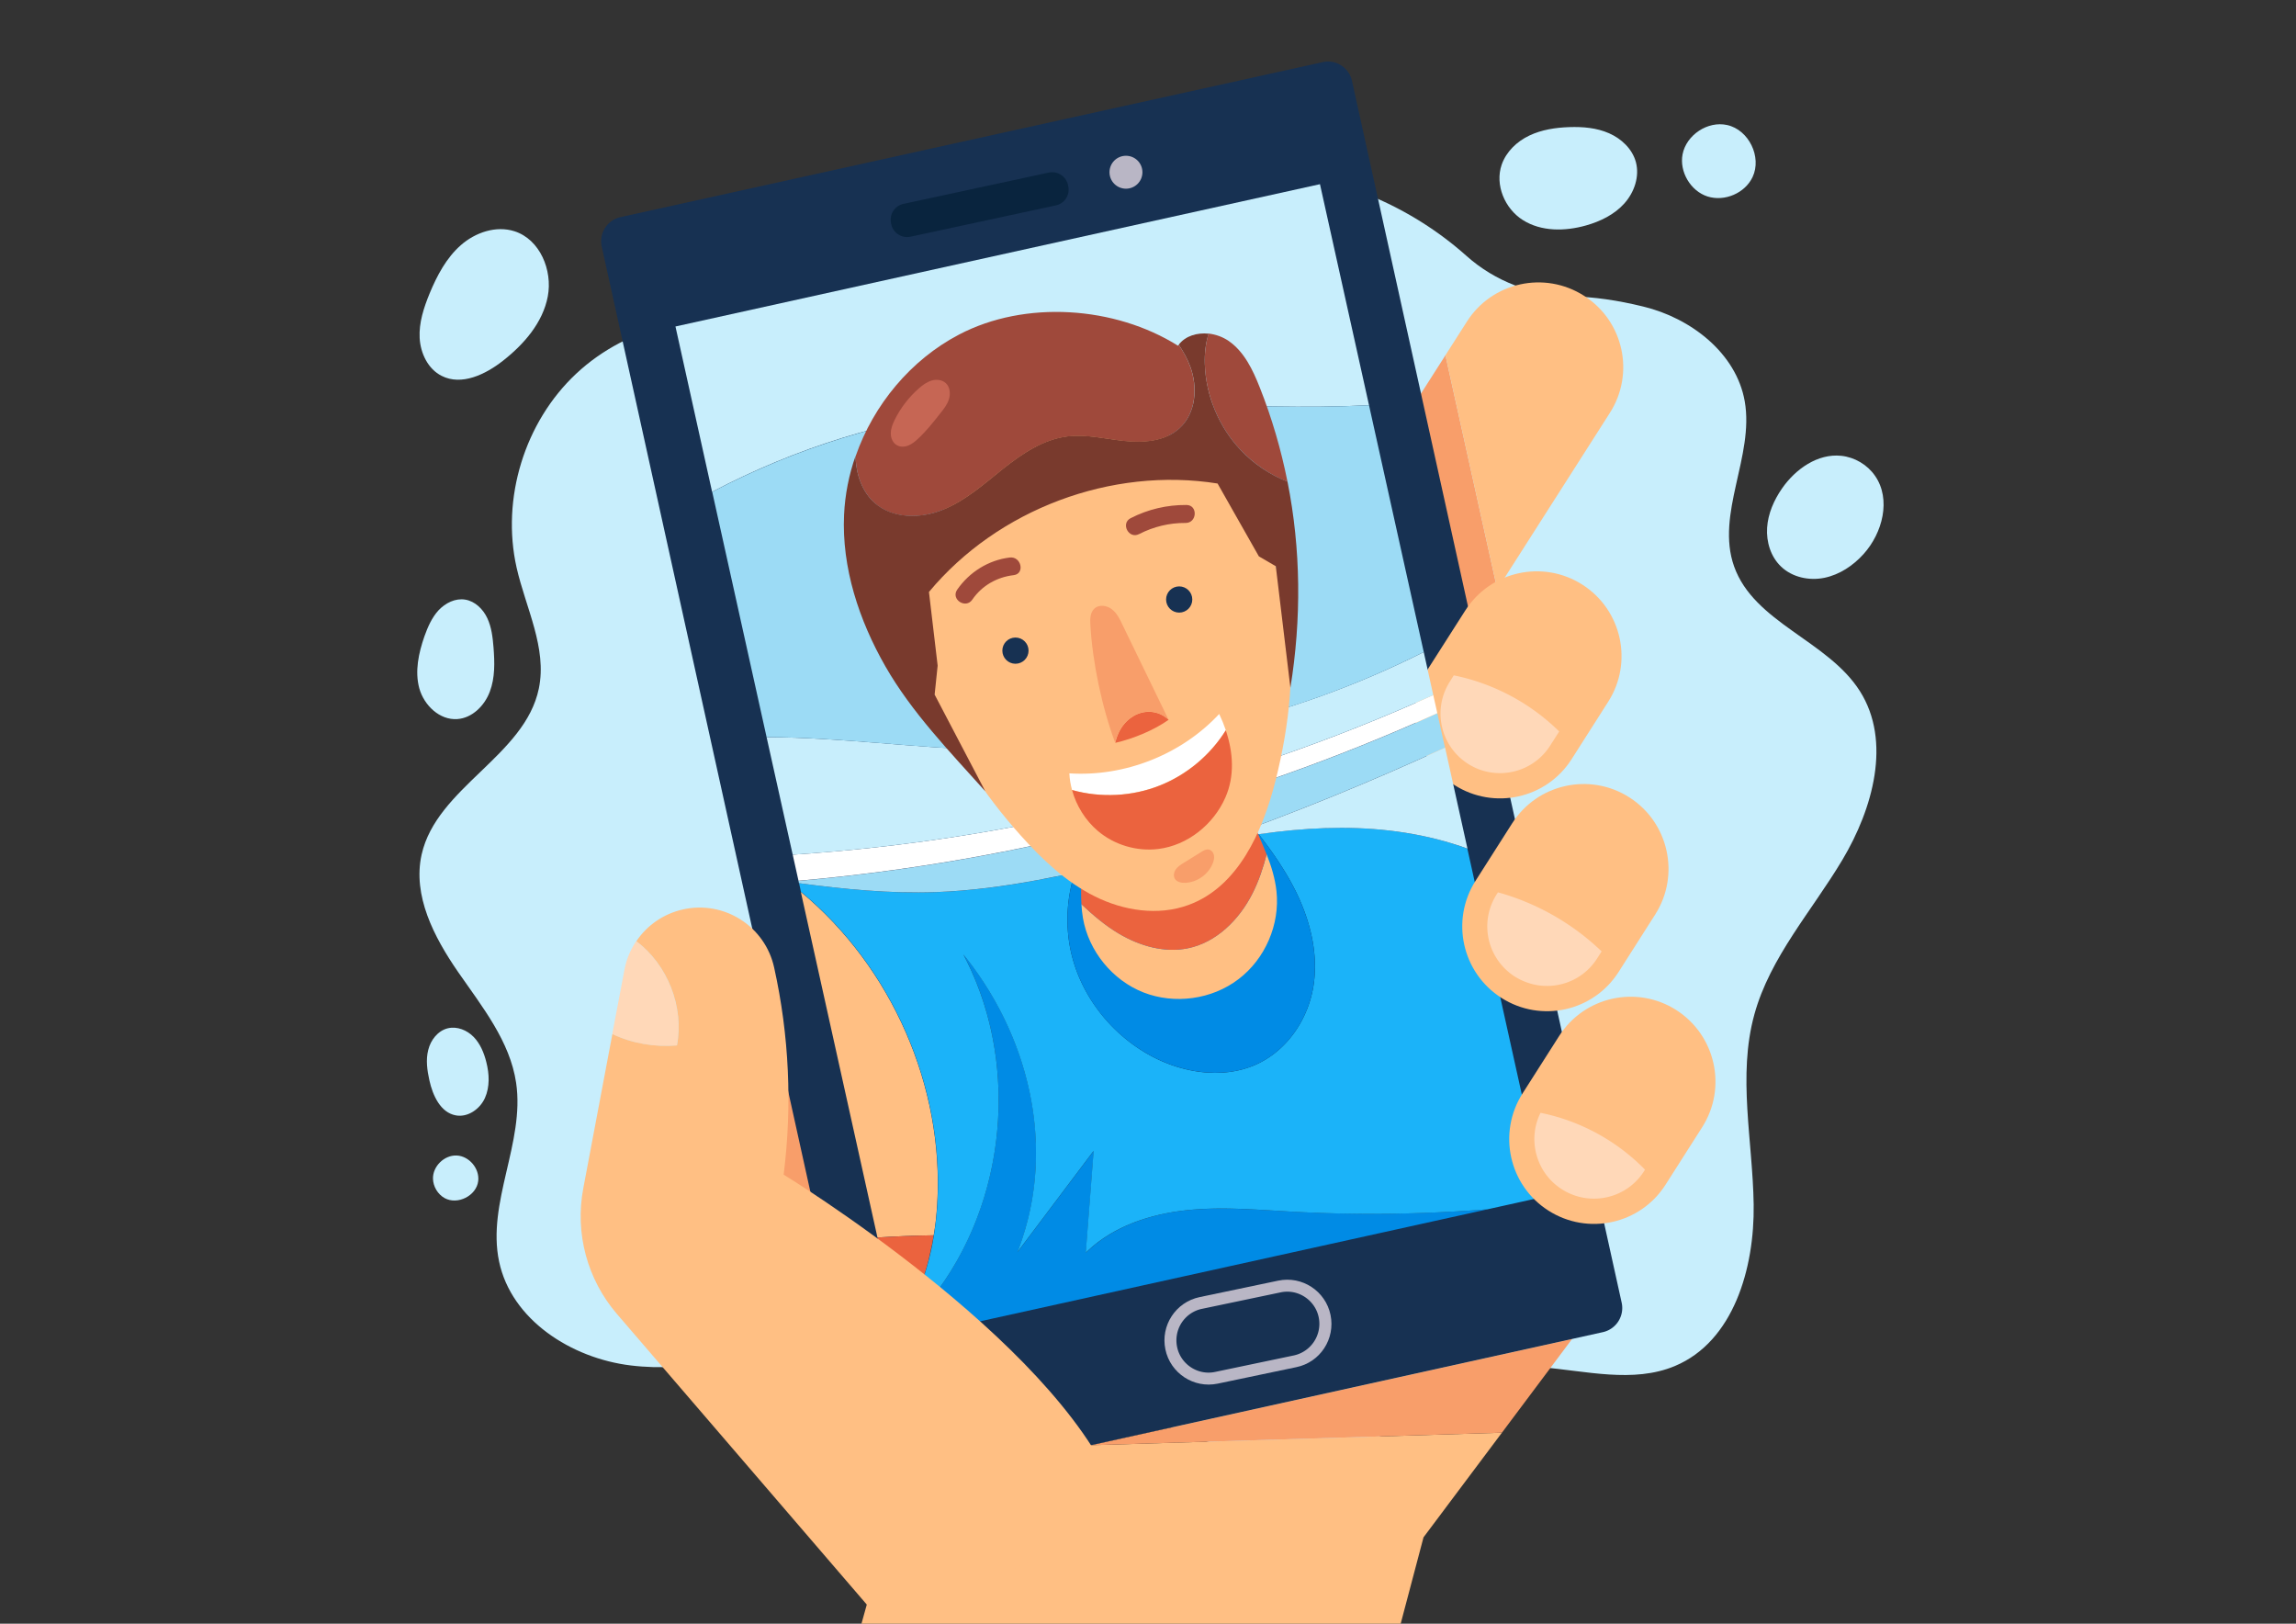 <svg xmlns="http://www.w3.org/2000/svg" width="841.891" height="595.281"  xmlns:v="https://vecta.io/nano"><rect width="100%" height="100%" fill="#333333" stroke="none"/><path fill="#c8eefc" d="M575.973 108.638c-14.117-.34-27.766-5.442-38.269-14.839C517.296 75.6 490.72 64.248 463.38 62.76c-34.823-1.956-70.2 12.076-94.31 37.29-11.735 12.288-22.407 27.979-39.118 31.082-15.774 2.892-30.784-6.718-46.177-11.268-24.874-7.398-53.49-.638-72.454 17.093s-27.596 45.794-21.897 71.136c3.358 14.798 11.225 29.425 8.164 44.307-5.103 24.746-37.461 36.27-42.988 60.889-3.359 15.095 4.55 30.274 13.352 43.03 8.802 12.713 19.049 25.385 21.303 40.691 3.231 21.855-10.801 43.881-6.251 65.48 4.507 21.431 26.532 35.462 48.218 38.099 21.728 2.679 43.413-3.487 64.631-8.93 21.175-5.484 43.498-10.332 64.758-5.103 26.787 6.549 47.409 27.894 72.794 38.608 26.958 11.396 59.061 9.822 84.785-4.167 5.485-15.689 30.146-21.09 46.688-19.771 16.582 1.318 33.931 5.995 49.28-.426 21.516-9.014 29.211-35.887 28.871-59.188-.34-23.344-5.953-47.197.255-69.69 5.783-21.047 21.09-37.928 32.273-56.679s18.113-43.413 6.42-61.867c-11.735-18.539-38.82-25.044-46.134-45.751-6.804-19.262 7.44-40.395 3.911-60.507-3.104-17.688-19.771-30.529-37.247-34.738-9.398-2.295-17.903-3.529-26.534-3.742z"/><path fill="#f89e6a" d="M473.628 218.552c-9.228 14.457-5.018 33.719 9.481 42.945h0c14.457 9.228 33.719 5.018 42.945-9.481l22.961-35.972-19.007-85.806-56.38 88.314z"/><path d="M580.82 108.427h0c-14.457-9.228-33.718-5.018-42.945 9.481l-7.866 12.331 19.007 85.806 41.287-64.674c9.269-14.499 5.017-33.718-9.483-42.944zm-58.848 455.176l28.745-38.353-150.692 4.593 176.416-38.949 9.906-13.266-247.211 34.185-23.258 83.468h197.718z" fill="#ffbf83"/><path d="M550.717 525.25l25.724-34.356-176.416 38.949zM285.646 362.866l32.486-7.186 31.591 142.996-55.701 12.288-20.622-93.332z" fill="#f89e6a"/><path fill="#173152" d="M484.98 22.791L227.521 79.597a9.07 9.07 0 0 0-6.889 10.758l98.902 447.991a9.07 9.07 0 0 0 10.757 6.888l257.459-56.849a9.07 9.07 0 0 0 6.889-10.758L495.738 29.636c-1.063-4.847-5.868-7.951-10.758-6.845z"/><path fill="#b9b6c5" d="M487.872 482.05h0c-1.828-8.759-10.418-14.372-19.177-12.543l-28.828 6.037c-8.76 1.829-14.372 10.418-12.544 19.177h0c1.828 8.76 10.418 14.372 19.177 12.544l28.828-6.038c8.76-1.787 14.372-10.376 12.544-19.177z"/><path fill="#173152" d="M443.14 503.224c-5.527 0-10.417-3.954-11.522-9.396-.638-3.104-.043-6.251 1.658-8.887 1.743-2.637 4.379-4.465 7.483-5.103l28.828-6.038a11.75 11.75 0 0 1 2.424-.255c5.527 0 10.418 3.954 11.523 9.397 1.317 6.378-2.764 12.628-9.143 13.988l-28.828 6.038a11.36 11.36 0 0 1-2.423.256z"/><path fill="#008be5" d="M545.444 443.356c-23.896 1.871-47.878 2.126-71.816.851-13.224-.723-26.533-1.913-39.672-.383-13.139 1.573-26.404 6.166-35.802 15.478l2.892-37.375-27.979 37.162c14.499-36.737 5.061-78.449-19.771-109.148 21.303 40.309 15.774 93.204-13.437 128.24-3.062 3.656-6.548 7.229-10.375 10.205l.553 2.509 215.407-47.539z"/><g fill="#ffbf83"><path d="M343.176 447.226c0-.171.043-.298.043-.468l.212-2.297.213-2.849c2.637-43.2-16.71-87.081-50.004-114.634l28.106 126.71c6.888-.426 13.733-.723 20.622-.809.34-1.953.595-3.825.808-5.653z"/><path d="M343.219 446.716c0 .17-.043.298-.043.468.043-.129.043-.299.043-.468zm.467-5.188l-.213 2.849.213-2.849z"/></g><g fill="#eb633e"><path d="M331.27 484.983l.936-1.658.468-.85.936-1.829c.127-.212.212-.425.34-.638l1.105-2.381c.128-.34.298-.681.425-.979l.638-1.487.468-1.191.511-1.317.468-1.276.425-1.232 1.191-3.573.511-1.7c.085-.256.128-.511.213-.766l.51-1.871c0-.042.043-.085.043-.128l1.488-6.675c0-.128.042-.213.042-.341l.383-2.211c-6.889.085-13.776.383-20.622.809l7.653 34.398c.511-.766.979-1.531 1.445-2.339.125-.297.295-.552.423-.765z"/><path d="M340.497 462.023c0 .042-.042.085-.042.127 0-.042 0-.085.042-.127zm1.531-7.016c0 .128-.043.213-.043.341 0-.129 0-.256.043-.341zm-3.997 15.052l-.426 1.232c.171-.424.298-.807.426-1.232zm-4.422 10.587l-.936 1.829.936-1.829zm6.335-16.625c-.085.255-.127.51-.213.766.086-.256.128-.511.213-.766zm-4.89 13.564l-1.105 2.382 1.105-2.382zm-5.655 10.46l1.445-2.338-1.445 2.338zm2.807-4.762l-.936 1.658.936-1.658zm7.015-16.796l-.298.894.298-.894zm-2.084 6.081l-.51 1.317.51-1.317zm-1.02 2.551l-.638 1.488.638-1.488z"/></g><path fill="#1bb3f9" d="M538.045 311.119c-14.626-5.357-30.571-7.61-46.219-7.61-10.162 0-20.239.893-30.274 2.338 4.848 6.251 9.354 12.756 12.969 19.729 5.697 11.098 9.015 23.642 7.101 35.845s-9.694 23.938-21.473 29.041c-12.373 5.314-27.255 2.764-38.948-3.827-13.776-7.738-24.108-20.92-28.021-35.674-2.679-10.162-2.296-21.048.936-31.04-16.838 3.614-33.761 6.548-50.939 7.144-16.753.596-33.506-1.063-50.174-3.274l.681 3.146c33.293 27.554 52.64 71.434 50.004 114.635-.043.935-.128 1.913-.213 2.849-.085.766-.128 1.53-.213 2.296 0 .17-.042.298-.042.468a123.26 123.26 0 0 1-1.148 7.781c0 .127-.042.213-.042.34-.426 2.254-.936 4.465-1.488 6.676 0 .043-.043.085-.043.128l-.51 1.87c-.085.256-.128.511-.213.766l-.511 1.701c-.085.298-.17.595-.297.893l-.894 2.679c-.127.426-.297.809-.425 1.233-.17.425-.34.851-.468 1.275l-.51 1.318c-.171.383-.341.808-.468 1.19l-.639 1.488c-.127.34-.297.681-.425.978l-1.105 2.382c-.128.212-.213.425-.34.638l-.936 1.828c-.128.298-.298.553-.468.851-.298.553-.638 1.105-.936 1.658-.128.255-.298.51-.425.723-.468.766-.936 1.573-1.446 2.339l.085.34c3.827-3.019 7.313-6.548 10.375-10.205 29.126-34.908 34.654-87.846 13.309-128.112 24.832 30.699 34.271 72.411 19.772 109.148l27.978-37.162-2.891 37.375c9.396-9.312 22.663-13.904 35.802-15.478s26.447-.34 39.671.383c23.938 1.318 47.92 1.021 71.816-.851l20.92-4.635-28.275-127.604z"/><path fill="#008be5" d="M393.179 350.961c3.912 14.797 14.201 27.936 28.021 35.674 11.693 6.549 26.575 9.143 38.948 3.827 11.821-5.103 19.56-16.838 21.473-29.041s-1.403-24.747-7.101-35.845c-3.614-6.973-8.121-13.479-12.969-19.729-14.839 2.126-29.551 5.442-44.136 8.802l-23.301 5.272c-3.23 9.992-3.613 20.878-.935 31.04z"/><path d="M614.666 370.307h0c-14.456-9.228-33.718-5.018-42.944 9.481l-13.437 21.09c-9.227 14.457-5.018 33.719 9.481 42.945h0c14.457 9.228 33.719 5.018 42.945-9.481l13.437-21.09c9.227-14.456 4.975-33.675-9.482-42.945zm-17.22-77.982h0c-14.457-9.227-33.719-5.018-42.945 9.482l-13.437 21.09c-9.227 14.457-5.018 33.719 9.481 42.945h0c14.457 9.227 33.719 5.018 42.945-9.482l13.437-21.09c9.227-14.456 4.975-33.718-9.481-42.945zm-17.221-77.981h0c-14.457-9.227-33.719-5.018-42.945 9.481l-13.437 21.048c-9.227 14.457-5.018 33.719 9.482 42.945h0c14.456 9.227 33.718 5.018 42.945-9.482l13.436-21.09c9.227-14.456 4.975-33.676-9.481-42.902z" fill="#ffbf83"/><path d="M564.876 407.98c-2.212 4.422-2.807 9.439-1.744 14.329 1.276 5.697 4.635 10.545 9.567 13.691 3.529 2.253 7.568 3.444 11.735 3.444h0c7.526 0 14.415-3.785 18.411-10.078l.341-.553c-10.29-10.544-23.811-17.942-38.31-20.833zm2.338-46.517c7.526 0 14.415-3.784 18.411-10.077l1.658-2.594c-10.63-10.204-23.811-17.73-38.013-21.643l-.468.723a21.78 21.78 0 0 0-2.934 16.455 21.85 21.85 0 0 0 9.567 13.692c3.616 2.253 7.655 3.444 11.779 3.444h0zm-17.221-78.025c7.526 0 14.415-3.784 18.411-10.077l3.317-5.188c-10.545-10.417-24.151-17.646-38.651-20.579l-1.445 2.296c-6.463 10.162-3.486 23.684 6.676 30.146 3.529 2.255 7.568 3.402 11.692 3.402h0zm-301.807 99.838c2.679-14.159-3.444-29.552-14.882-38.226-2.126 3.104-3.614 6.676-4.338 10.502l-4.464 23.557c7.314 3.443 15.69 4.847 23.684 4.167z" fill="#ffd8b8"/><path fill="#ffbf83" d="M408.784 546.213c-22.918-55.531-121.437-115.569-121.437-115.569h0c3.188-25.342 2.04-51.024-3.487-75.941h0c-3.316-15.095-18.283-24.661-33.378-21.302h0c-7.144 1.573-13.224 5.825-17.136 11.65 11.48 8.674 17.561 24.066 14.882 38.226-7.993.68-16.37-.681-23.684-4.167l-10.672 56.594c-3.104 16.413 1.445 33.336 12.33 46.007l92.694 107.788c-.042-.001 99.37-20.198 89.888-43.286z"/><path fill="#09243e" d="M387.141 75.303l-53.277 11.479c-3.231.681-6.378-1.36-7.059-4.549l-.085-.426c-.681-3.231 1.36-6.378 4.55-7.059l53.277-11.479c3.231-.681 6.378 1.36 7.059 4.549l.085.426c.723 3.232-1.318 6.379-4.55 7.059z"/><circle fill="#b9b6c5" cx="412.866" cy="63.142" r="6.038"/><path fill="#9cdbf5" d="M292.96 323.79c16.668 2.212 33.378 3.87 50.174 3.274 25.129-.893 49.791-6.761 74.282-12.416l26.83-5.825c29.041-10.247 57.615-21.855 85.593-34.739l-2.806-12.586c-73.9 33.421-153.455 54.299-234.243 61.442l.17.85z"/><path d="M491.869 303.509c15.646 0 31.55 2.253 46.219 7.61l-8.206-37.035c-27.979 12.884-56.552 24.492-85.593 34.739 15.689-3.104 31.55-5.314 47.58-5.314zm10.119-154.944l-17.985-81.043-236.327 52.172 13.437 60.634c30.572-16.115 64.12-26.533 98.434-30.444 47.026-5.401 95.5 1.062 142.441-1.319z" fill="#c8eefc"/><path fill="#fff" d="M290.664 313.33l2.126 9.567c80.788-7.144 160.343-28.021 234.243-61.441l-1.488-6.633c-73.943 33.293-153.923 53.234-234.881 58.507z"/><path fill="#c8eefc" d="M522.057 239.048c-49.067 24.661-104.174 37.333-159.109 35.93-27.171-.724-54.767-4.678-81.852-4.72l9.567 43.072c80.958-5.272 160.938-25.214 234.881-58.508l-3.487-15.774z"/><path fill="#9cdbf5" d="M522.057 239.048l-20.069-90.482c-46.942 2.381-95.415-4.082-142.399 1.318-34.313 3.954-67.862 14.371-98.434 30.444l19.941 89.93c27.085.042 54.681 4.039 81.852 4.72 54.936 1.445 110.084-11.226 159.109-35.93z"/><path fill="#ffbf83" d="M468.057 326.724c-.511-4.635-1.871-9.143-3.614-13.521-1.275 4.975-2.892 9.822-5.23 14.414-4.847 9.567-13.224 17.901-23.684 20.027-8.631 1.785-17.73-.894-25.299-5.4-5.018-2.977-9.439-6.761-13.691-10.758.085 1.701.255 3.444.553 5.103 2.083 12.076 10.8 22.791 22.195 27.256s25.087 2.594 34.824-4.848c9.779-7.399 15.265-20.07 13.946-32.273z"/><path fill="#eb633e" d="M435.529 347.686c10.503-2.126 18.837-10.502 23.684-20.026 2.339-4.593 3.955-9.439 5.23-14.415-.936-2.381-1.956-4.762-2.977-7.143l-13.437-30.913c-20.239 2.807-39.288 13.139-55.233 25.896 5.188 8.929 3.146 19.984 3.742 30.444 4.252 3.997 8.674 7.781 13.691 10.758 7.612 4.507 16.669 7.142 25.3 5.399z"/><path fill="#ffbf83" d="M467.718 286.16c5.102-20.325 7.483-41.627 4.081-62.292s-12.968-40.734-28.828-54.468c-15.86-13.691-38.354-20.282-58.551-14.755-19.517 5.357-35.164 21.516-42.18 40.479-7.016 19.006-5.995 40.394.426 59.57 6.42 19.219 17.985 36.354 31.465 51.449 7.908 8.845 16.668 17.178 27.255 22.45 10.588 5.315 23.302 7.271 34.399 3.189 18.198-6.631 27.213-26.871 31.933-45.622z"/><g fill="#173152"><circle cx="372.344" cy="238.537" r="4.805"/><circle cx="432.383" cy="219.786" r="4.805"/></g><path fill="#eb633e" d="M408.954 272.341c6.506-1.488 14.117-4.592 19.56-8.461-6.676-6.166-17.221-2.211-19.56 8.461z"/><path fill="#f89e6a" d="M407.636 223.315c-1.829-1.403-4.678-1.786-6.378-.17-1.531 1.445-1.573 3.784-1.446 5.867.766 13.819 4.252 30.317 9.1 43.286 2.339-10.673 12.884-14.627 19.56-8.462l-16.924-34.866c-.978-2.084-2.041-4.251-3.912-5.655z"/><path fill="#fff" d="M425.282 287.946c9.95-3.955 18.539-11.184 24.194-20.24-.681-1.998-1.488-3.997-2.424-5.952-13.861 14.882-34.611 23.088-54.937 21.77.085 2.041.426 4.082.979 6.081 10.545 2.975 22.026 2.38 32.188-1.659z"/><path fill="#eb633e" d="M449.476 267.749c-5.655 9.057-14.244 16.285-24.194 20.239-10.162 4.039-21.643 4.592-32.188 1.658 1.573 5.783 4.932 11.141 9.439 14.968 6.037 5.145 14.286 7.61 22.195 6.633 10.715-1.318 20.239-8.972 24.577-18.837 3.488-7.908 2.892-16.54.171-24.661z"/><path fill="#f89e6a" d="M443.268 311.46c-.979-.213-1.956.34-2.807.893l-6.378 3.954c-1.063.638-2.126 1.318-2.892 2.339-.723 1.021-1.021 2.424-.425 3.486.723 1.233 2.339 1.573 3.784 1.531 4.38-.17 8.504-3.062 10.12-7.101.383-.936.638-1.956.468-2.935-.169-1.02-.892-1.955-1.87-2.167z"/><path d="M356.527 219.829c3.529-5.146 9.015-8.249 15.18-8.972 4.209-.511 2.764-6.974-1.446-6.464-7.823.936-14.839 5.358-19.304 11.821-2.381 3.572 3.189 7.144 5.57 3.615h0zm61.144-24.025c5.315-2.721 11.098-4.124 17.051-4.082 4.252.043 4.592-6.59.298-6.59-7.144-.043-14.074 1.573-20.452 4.847-3.743 1.914-.682 7.781 3.103 5.825h0zm-96.946-11.395c6.633 5.911 16.923 5.825 25.129 2.467s14.967-9.439 21.94-14.967c6.931-5.528 14.67-10.758 23.471-11.863 7.017-.894 14.074.893 21.133 1.658 7.059.723 14.84.127 20.069-4.635 5.996-5.442 6.761-14.967 3.997-22.578-1.063-2.892-2.509-5.57-4.252-8.079-.085.128-.17.213-.255.34-23.174-14.541-56.084-16.795-80.32-4.081-17.688 9.269-31.338 25.725-37.886 44.561v.596c.214 6.121 2.34 12.457 6.974 16.581zM441.78 133.47c.383 11.565 5.103 22.961 13.054 31.422 4.805 5.103 10.758 9.143 17.263 11.736-2.339-11.736-5.697-23.302-10.162-34.569-2.551-6.463-5.697-13.096-11.396-17.051-2.168-1.488-4.762-2.423-7.398-2.721-1.063 3.615-1.489 7.484-1.361 11.183z" fill="#9f493b"/><path fill="#793a2d" d="M454.834 164.892c-7.951-8.461-12.671-19.814-13.054-31.422-.128-3.699.255-7.568 1.403-11.141-4.21-.425-8.462.766-10.971 4.04 1.701 2.551 3.189 5.188 4.252 8.078 2.807 7.611 2.041 17.136-3.997 22.578-5.229 4.763-13.054 5.357-20.069 4.635-7.059-.723-14.074-2.551-21.133-1.658-8.801 1.105-16.497 6.336-23.471 11.863-6.931 5.527-13.691 11.608-21.94 14.967-8.206 3.359-18.496 3.401-25.129-2.466-4.635-4.082-6.761-10.46-7.016-16.625v-.596c-2.424 6.931-3.87 14.202-4.21 21.558-.893 19.432 5.485 38.693 15.138 55.573s23.641 31.338 36.651 45.837l-18.581-35.462 1.105-10.63-3.188-27c25.214-30.316 66.884-45.964 105.832-39.756l15.138 26.702 6.208 3.614 5.357 44.561c4.082-25.172 3.869-50.769-1.063-75.558-6.462-2.549-12.458-6.546-17.262-11.692z"/><path fill="#c66654" d="M328.889 163.234c1.275.723 2.849.638 4.209.085s2.466-1.488 3.529-2.466c3.019-2.807 5.57-6.038 8.121-9.27 1.318-1.658 2.637-3.316 3.231-5.314s.341-4.423-1.19-5.825c-1.36-1.233-3.401-1.446-5.145-.936s-3.274 1.615-4.635 2.806c-3.699 3.231-6.761 7.187-8.93 11.565-.765 1.573-1.445 3.231-1.445 4.976-.041 1.7.724 3.529 2.255 4.379z"/><path d="M184.448 132.237c7.696-6.038 14.585-13.946 16.413-23.556s-2.892-20.92-12.203-23.896c-6.761-2.169-14.372.425-19.687 5.103s-8.717 11.14-11.438 17.688c-2.126 5.188-3.954 10.715-3.656 16.327s3.062 11.396 8.079 13.904c7.27 3.7 16.072-.509 22.492-5.57zm-13.861 87.592c-3.614-.596-7.271 1.232-9.779 3.911-2.466 2.679-3.954 6.123-5.188 9.567-2.126 6.123-3.571 12.799-1.871 19.049 1.743 6.251 7.483 11.735 13.947 11.268 5.484-.383 9.992-4.932 11.905-10.034 1.956-5.146 1.786-10.8 1.36-16.285-.298-3.657-.723-7.398-2.296-10.715-1.53-3.275-4.464-6.166-8.078-6.761zm7.739 169.569c-.851-3.401-2.211-6.718-4.635-9.227s-6.081-3.997-9.482-3.188c-3.656.893-6.293 4.294-7.186 7.951-.936 3.656-.383 7.483.425 11.14 1.233 5.57 4.082 11.82 9.695 12.842 4.379.808 8.844-2.297 10.672-6.379s1.616-8.801.511-13.139zm-19.56 42.776c.085 2.849 1.743 5.655 4.252 7.059 4.763 2.636 11.693-.851 12.331-6.251.553-4.549-3.316-9.142-7.866-9.354s-8.845 3.954-8.717 8.546zm524.57-229.056c6.974-7.738 10.163-20.069 4.21-28.658-2.807-4.082-7.483-6.846-12.416-7.356-8.632-.893-16.753 4.848-21.685 11.948-2.977 4.295-5.146 9.228-5.485 14.415s1.317 10.63 5.103 14.244c4.124 3.954 10.332 5.272 15.902 4.124s10.545-4.465 14.371-8.717zM581.543 82.659c5.273-1.488 10.418-3.997 14.074-8.079s5.655-9.907 4.21-15.222c-1.318-4.763-5.272-8.504-9.822-10.503s-9.609-2.423-14.584-2.253c-5.018.17-10.12.936-14.67 3.104s-8.461 5.91-10.12 10.673c-2.551 7.398 1.148 16.115 7.739 20.282 6.761 4.294 15.477 4.167 23.173 1.998zm61.101-17.774c3.444-7.355-1.403-17.306-9.354-19.049-7.101-1.573-14.924 3.614-16.327 10.715-1.233 6.421 2.934 13.479 9.142 15.478 6.292 1.998 13.776-1.233 16.539-7.144z" fill="#c8eefc"/></svg>